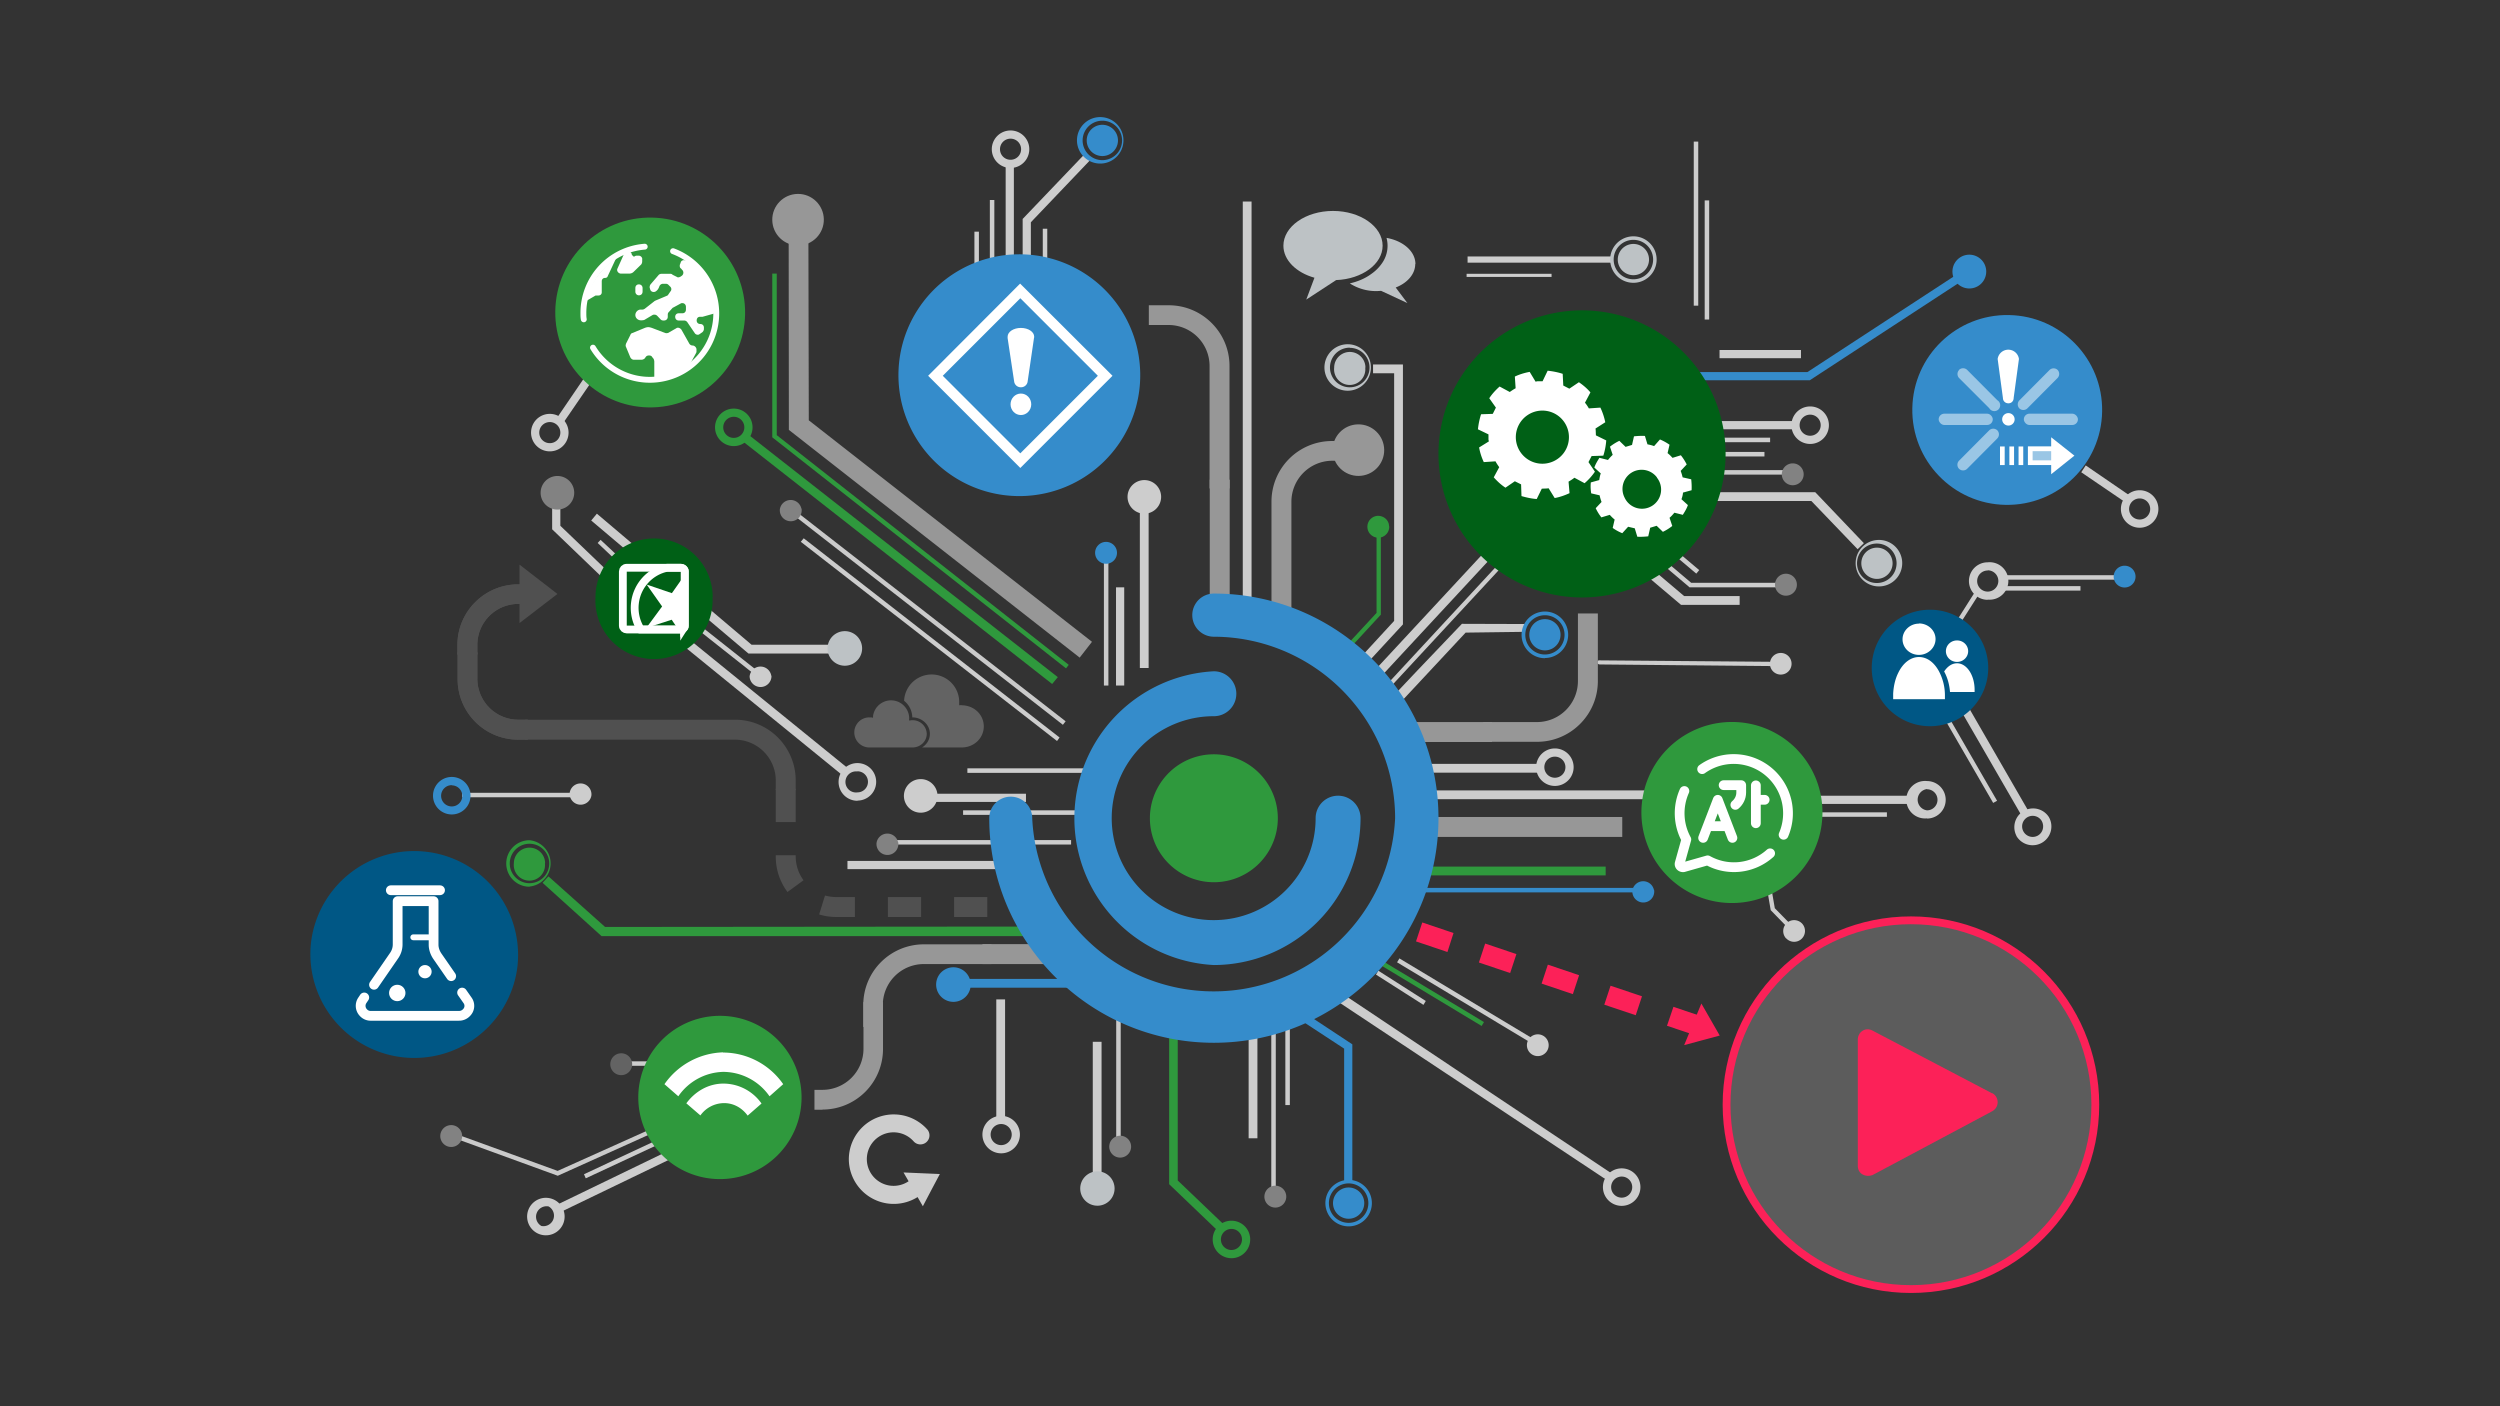 <svg id="prefix__Vrstva_1" data-name="Vrstva 1" xmlns="http://www.w3.org/2000/svg" viewBox="0 0 1280 720"><rect x="0" y="0" width="1280" height="720" fill="#333333" stroke="none"/><defs><style>.prefix__cls-1{fill:#cdcdcd;stroke-width:0}.prefix__cls-10,.prefix__cls-11,.prefix__cls-12,.prefix__cls-13,.prefix__cls-14,.prefix__cls-15,.prefix__cls-16,.prefix__cls-2,.prefix__cls-3,.prefix__cls-5,.prefix__cls-7,.prefix__cls-8,.prefix__cls-9{stroke-width:0}.prefix__cls-19,.prefix__cls-20,.prefix__cls-21,.prefix__cls-7{fill:none}.prefix__cls-19{stroke-width:5px;stroke:#fff}.prefix__cls-20,.prefix__cls-21{stroke:#fff}.prefix__cls-19,.prefix__cls-21{stroke-linecap:round}.prefix__cls-2{fill:#505050}.prefix__cls-3{fill:#358ccb}.prefix__cls-5{opacity:.5;fill:#fff}.prefix__cls-8{fill:#fff}.prefix__cls-20{stroke-miterlimit:10;stroke-width:4px}.prefix__cls-19,.prefix__cls-21{stroke-linejoin:round}.prefix__cls-9{fill:#fc2158}.prefix__cls-10{fill:#bdc2c5}.prefix__cls-11{fill:#006016}.prefix__cls-12{fill:#979797}.prefix__cls-13{fill:#828282}.prefix__cls-14{fill:#2f993d}.prefix__cls-15{fill:#cacaca}.prefix__cls-16{fill:#636363}.prefix__cls-21{stroke-width:3px}</style></defs><path class="prefix__cls-7" d="M0 0h1280v720H0z"/><path class="prefix__cls-14" d="m706.3 493.8 1.2-2 52.3 31.5-1.2 2z"/><path class="prefix__cls-1" d="m995.7 327.5 15.4-24.3 2 1.2-15.5 24.3zM751.4 131.3h74v3.2h-74z"/><path class="prefix__cls-3" d="M489.3 501.2h80.8v4.5h-80.8z"/><path class="prefix__cls-14" d="M529.4 479.3H308L277.8 452l3-3.3 29 25.9 213.7-.2 6 4.8ZM378.8 224.8l2.8-3.5 160 125.4-2.9 3.5z"/><path class="prefix__cls-15" d="m406.8 264.1 1.4-1.8 137.4 107-1.4 1.8z"/><path class="prefix__cls-14" d="m687.7 335.6-1.7-1.5 18.8-20.3v-40.7h2.2v41.6l-19.3 20.9z"/><path class="prefix__cls-1" d="m690.6 349.7-3.3-3 26.5-28.8V191.1H703v-4.5h15.3v133.1l-27.7 30zm23.7 41.4h75.2v4.5h-75.2zm11.3 13.6h123.8v4.5H725.6z"/><path class="prefix__cls-1" d="M796.1 402.4a9.6 9.6 0 1 1 0-19.2 9.6 9.6 0 0 1 0 19.2Zm0-15a5.4 5.4 0 1 0 0 10.8 5.4 5.4 0 0 0 0-10.8ZM986.6 419a9.6 9.6 0 1 1 0-19.1 9.6 9.6 0 0 1 0 19.2Zm0-15a5.5 5.5 0 0 0 0 10.9 5.4 5.4 0 1 0 0-10.8ZM275.7 631.7a9.6 9.6 0 1 0 6.6-18 9.6 9.6 0 0 0-6.6 18Zm5.2-14a5.4 5.4 0 0 1-3.7 10 5.4 5.4 0 0 1 3.7-10Z"/><path class="prefix__cls-14" d="M630.5 644.2a9.6 9.6 0 1 1 0-19.2 9.6 9.6 0 0 1 0 19.2Zm0-15a5.4 5.4 0 1 0 0 10.8 5.4 5.4 0 0 0 0-10.8Z"/><path class="prefix__cls-1" d="M1017.7 307a9.6 9.6 0 1 0 0-19.1 9.6 9.6 0 0 0 0 19.2Zm0-15a5.4 5.4 0 1 1 0 10.9 5.4 5.4 0 0 1 0-10.8Z"/><path class="prefix__cls-14" d="M375.7 228.4a9.6 9.6 0 1 1 0-19.2 9.6 9.6 0 0 1 0 19.2Zm0-15a5.4 5.4 0 1 0 0 10.8 5.4 5.4 0 0 0 0-10.8Z"/><path class="prefix__cls-1" d="M439 410a9.6 9.6 0 1 1 0-19.3 9.6 9.6 0 0 1 0 19.2Zm0-15a5.4 5.4 0 1 0 0 10.7 5.4 5.4 0 0 0 0-10.8Zm73.6 176.3a9.6 9.6 0 1 0 0 19.2 9.6 9.6 0 0 0 0-19.2Zm0 15a5.4 5.4 0 0 1 0-10.8 5.4 5.4 0 0 1 0 10.8Zm317.7 31.1a9.6 9.6 0 1 1 0-19.2 9.6 9.6 0 0 1 0 19.2Zm0-15a5.4 5.4 0 1 0 0 10.8 5.4 5.4 0 0 0 0-10.8ZM517.4 86a9.6 9.6 0 1 1 0-19.2 9.6 9.6 0 0 1 0 19.2Zm0-15c-3 0-5.4 2.4-5.4 5.4s2.4 5.4 5.4 5.4 5.4-2.4 5.4-5.4-2.4-5.4-5.4-5.4Z"/><path class="prefix__cls-3" d="M724.2 454.6h112.3v2.3H724.2z"/><path class="prefix__cls-14" d="M728.3 443.7h93.8v4.5h-93.8z"/><path class="prefix__cls-1" d="M495.3 393.4h75.2v2.3h-75.2zm-2.2 21.5h75.2v2.3h-75.2zm-34.9 15.2h90.2v2.3h-90.2zM311 298.2 282.7 271v-18.7h4.2v16.9l27 25.9-2.9 3.1zm394.4 50-3.3-3.1 73.5-79.2h80v4.5h-78l-72.2 77.8z"/><path class="prefix__cls-1" d="m707.5 370-4.4-2.8c15-16 30.2-31.9 45.4-47.8l32.3.1-.4 4-30 .4-43 46.1Z"/><path class="prefix__cls-1" d="m706.1 358-1.6-1.5 73.1-78.9h79.5v2.2h-78.5L706.1 358zm-229.2 48.4h48.4v4.2h-48.4zm-43 34.4H517v4.2h-83.1zm81-358.8h4.2v73.5h-4.2z"/><path class="prefix__cls-3" d="M861.7 194.7h64.9l83.6-54.6-2.3-3.5-82.5 53.9h-63.7v4.2z"/><path class="prefix__cls-1" d="M527.8 166.8h-4.2v-54.7l32.3-33.8 3 2.9-31.1 32.6v53zM316.9 543.4h55.4v2.3h-55.4zm634.2-262.2 3.2-3.1-24.9-26.1h-53v4.5h51l23.7 24.7z"/><path class="prefix__cls-15" d="M878.4 240.7h40.1v2.3h-40.1z"/><path class="prefix__cls-1" d="M510.1 511.7h4.5v62.2h-4.5zm49.4 21.7h4.5v66.9h-4.5zM915 341.1l-96-.9c-.6 0-1.2-.5-1.2-1 0-.7.3-1.1.9-1.1l96 .8c.6 0 1.1.5 1.2 1.1 0 .6-.4 1.1-1 1.1Z"/><path class="prefix__cls-15" d="M650.9 528.8h2.3v87h-2.3z"/><path class="prefix__cls-1" d="M639.3 528.5h4.5v54.3h-4.5z"/><path class="prefix__cls-14" d="M545.8 342.2 395.4 223.9v-83.8h2.3v82.7l149.5 117.6-1.4 1.8z"/><path class="prefix__cls-1" d="M583.6 259.5h4.5V342h-4.5zm-151.3 75.1h-49.1l-80.5-68.1 2.9-3.5 79.2 67.1h47.5v4.5zm458.4-24.9h-30l-80.5-68.1 2.9-3.4 79.2 67h28.4v4.5z"/><path class="prefix__cls-1" d="M913.8 300.7H865l-.3-.3-79.9-67.6 1.5-1.7 79.6 67.3h47.9v2.3z"/><path class="prefix__cls-1" d="m788.6 226.2 1.5-1.8 79.9 67.5-1.5 1.8zm91.8-47h41.7v4.2h-41.7zm-244.1-76h4.5v215.3h-4.5z"/><path class="prefix__cls-15" d="M565.2 286.6h2.3V351h-2.3z"/><path class="prefix__cls-1" d="M571.4 300.7h4.2V351h-4.2zm179.5-160.5h43.5v1.6h-43.5zM236.6 405.9h61v2.3h-61zM395 346a5.6 5.6 0 1 1-11.2.3 5.6 5.6 0 0 1 11.1-.3Z"/><path class="prefix__cls-1" d="m348 315 1.4-1.9 37.9 30-1.5 1.8zm-7.5 8 2.8-3.4 91.5 74.3-2.9 3.5z"/><path class="prefix__cls-13" d="M294 252.3a8.6 8.6 0 1 1-17.2 0 8.6 8.6 0 0 1 17.2 0Z"/><path class="prefix__cls-3" d="M497 504.1a8.8 8.8 0 1 1-17.7 0 8.8 8.8 0 0 1 17.7 0Z"/><path class="prefix__cls-10" d="M699 188.2a8 8 0 1 1-15.9 0 8 8 0 0 1 16 0Z"/><path class="prefix__cls-10" d="M691.1 200a11.9 11.9 0 1 1 0-23.7 11.9 11.9 0 0 1 0 23.7Zm0-22a10 10 0 1 0 0 20.3 10 10 0 0 0 0-20.2Z"/><path class="prefix__cls-3" d="M698.5 616a8 8 0 1 1-16 0 8 8 0 0 1 16 0Z"/><path class="prefix__cls-3" d="M690.5 627.9a11.9 11.9 0 1 1 0-23.8 11.9 11.9 0 0 1 0 23.8Zm0-22a10 10 0 1 0 0 20.2 10 10 0 0 0 0-20.2Z"/><path class="prefix__cls-14" d="M279 442a8 8 0 1 1-15.9 0 8 8 0 0 1 16 0Z"/><path class="prefix__cls-14" d="M271.1 454a11.9 11.9 0 1 1 0-23.8 11.9 11.9 0 0 1 0 23.7Zm0-22a10 10 0 1 0 0 20.2 10 10 0 0 0 0-20.2Z"/><path class="prefix__cls-12" d="M552.8 336.7 403.9 220.1l-.1-98.9h10.1l.2 94 145 113.4-6.3 8.1zM661 320h-10v-63.2a31 31 0 0 1 31-31h11v10.1h-11a21 21 0 0 0-20.8 21v63Zm58.8 49.7h44.1v10.2h-44.1z"/><path class="prefix__cls-12" d="M787 379.8h-27.6v-10.1H787a21 21 0 0 0 20.9-21v-34.6h10.2v34.6c0 17.2-14 31.1-31.1 31.1ZM619.4 245.6h10.2v66.5h-10.2z"/><path class="prefix__cls-12" d="M629.5 250.1h-10.2v-62.7a21 21 0 0 0-20.9-21h-10.2v-10.1h10.2c17.2 0 31.1 14 31.1 31v62.8ZM503 483.4h31.7v10.2H503z"/><path class="prefix__cls-12" d="M452.2 525.8H442v-11.3a31 31 0 0 1 31-31h34.6v10.1H473a21 21 0 0 0-21 21v11.2Z"/><path class="prefix__cls-12" d="M421.1 568.2H417V558h4.1a21 21 0 0 0 21-20.9v-24h10v24a31 31 0 0 1-31 31Z"/><circle class="prefix__cls-12" cx="695.5" cy="230.5" r="13.2" transform="rotate(-.9 693.7 229.8)"/><path class="prefix__cls-9" d="m880.5 530.2-18.2 4.9 8.8-21.3 9.4 16.4z"/><path class="prefix__cls-9" d="m869 530.4-15.5-5.2 3.3-9.7 15.4 5.2-3.2 9.6Zm-31.5-10.6-16.1-5.4 3.2-9.7 16.1 5.4-3.2 9.7ZM805.3 509l-16-5.4 3.2-9.7 16 5.4-3.2 9.7Zm-32.1-10.8-16-5.4 3.2-9.7 16 5.4-3.2 9.7ZM741 487.4l-16-5.4 3.2-9.7 16 5.4-3.1 9.7Z"/><path class="prefix__cls-2" d="M505.5 469.5h-17v-10.2h17v10.2Zm-33.9 0h-17v-10.2h17v10.2Zm-33.9 0h-9.4c-3 0-6-.4-8.9-1.3l3-9.7c1.8.5 3.9.8 5.9.8h9.4v10.2Zm-34.5-12.8a30 30 0 0 1-6-18.3v-.5h10.2v.5c0 4.5 1.4 8.7 4 12.3l-8.2 6Zm4.2-35.8h-10.2v-17h10.2v17Zm-137.2-42.2h-4.9a31 31 0 0 1-31-31V334h10.1v13.5a21 21 0 0 0 21 21h4.8v10Z"/><path class="prefix__cls-2" d="M270.2 378.7h-4.9a31 31 0 0 1-31-31V334h10.1v13.5a21 21 0 0 0 21 21h4.8v10Z"/><path class="prefix__cls-2" d="M244.4 335.1h-10.2v-4.9c0-17.1 14-31 31.1-31h3.4v10h-3.4a21 21 0 0 0-20.9 21v4.9Z"/><path class="prefix__cls-2" d="M244.4 335.1h-10.2v-4.9c0-17.1 14-31 31.1-31h3.4v10h-3.4a21 21 0 0 0-20.9 21v4.9Z"/><path class="prefix__cls-2" d="M285.4 304.1 266 319v-29.9l19.4 15zm121.9 100.4h-10.1v-4.9a21 21 0 0 0-21-20.9H268.9v-10.2h107.5c17.1 0 31 14 31 31.1v5Z"/><path class="prefix__cls-12" d="M728.9 418.3h101.7v10.2H728.9z"/><path class="prefix__cls-3" d="M1008.3 147.7a8.6 8.6 0 1 0 0-17.3 8.6 8.6 0 0 0 0 17.3Z"/><path class="prefix__cls-1" d="M471.4 416.1a8.6 8.6 0 1 1 0-17.2 8.6 8.6 0 0 1 0 17.2Z"/><path class="prefix__cls-3" d="M692.4 605.6h-4.2v-68.7l-36-23.6 2.3-3.6 37.9 25v70.9z"/><path class="prefix__cls-1" d="m823.6 604.8-145.1-96.3 7.2-.8 140.2 93.6-2.3 3.5Zm271.9-334.6a9.6 9.6 0 1 1 0-19.2 9.6 9.6 0 0 1 0 19.2Zm0-15a5.4 5.4 0 1 0 0 10.8 5.4 5.4 0 0 0 0-10.8Z"/><path class="prefix__cls-1" d="m1065.6 241.8 2.3-3.5 23.2 15.9-2.3 3.4z"/><path class="prefix__cls-3" d="M572.4 71.9a8 8 0 1 1-16 0 8 8 0 0 1 16 0Z"/><path class="prefix__cls-3" d="M564.4 83.7a11.9 11.9 0 1 1 0-23.7 11.9 11.9 0 0 1 0 23.7Zm0-21.9a10 10 0 1 0 0 20.2 10 10 0 0 0 0-20.2Z"/><path class="prefix__cls-10" d="M953 288.4a8 8 0 1 0 16 0 8 8 0 0 0-16 0Z"/><path class="prefix__cls-10" d="M961 300.2a11.9 11.9 0 1 0-.1-23.7 11.9 11.9 0 0 0 0 23.7Zm0-21.9a10 10 0 1 1-.1 20.2 10 10 0 0 1 0-20.2Z"/><path class="prefix__cls-14" d="m624.7 631.3-26.1-25v-78.2l4.4-6.4v82.7l24.8 23.7-3.1 3.2Zm86.6-361.8a5.6 5.6 0 1 1-5.8-5.4c3.1 0 5.7 2.3 5.7 5.4Z"/><path class="prefix__cls-3" d="M846.9 455.6a5.6 5.6 0 1 1-11.1.3 5.6 5.6 0 0 1 11-.3Zm-275-172.7a5.6 5.6 0 1 1-11.2.3 5.6 5.6 0 0 1 11.2-.3Z"/><path class="prefix__cls-13" d="M920 299.3a5.6 5.6 0 1 1-11.2.2 5.6 5.6 0 0 1 11.2-.3Zm-509.6-38.9a5.6 5.6 0 1 1-11.1.3 5.6 5.6 0 0 1 11-.3Zm49.5 170.9a5.6 5.6 0 1 1-11.1.2 5.6 5.6 0 0 1 11-.3Zm198.6 180.5a5.6 5.6 0 1 1-11.1.3 5.6 5.6 0 0 1 11.1-.3Z"/><path class="prefix__cls-15" d="M571.5 502.9h2.3v87h-2.3z"/><path class="prefix__cls-13" d="M579 585.9a5.6 5.6 0 1 1-11 .3 5.6 5.6 0 0 1 11-.3Zm333.4-344.2a5.6 5.6 0 1 0 11 .2 5.6 5.6 0 0 0-11-.2Z"/><path class="prefix__cls-1" d="M916 343.4a5.5 5.5 0 1 1-8.5-7.1 5.5 5.5 0 0 1 8.5 7.1Z"/><path class="prefix__cls-16" d="M323.6 544a5.6 5.6 0 1 1-11.1.3 5.6 5.6 0 0 1 11.1-.3Z"/><path class="prefix__cls-1" d="m283.6 617.6 62.2-30.1 1.9 3.8-62.2 30z"/><path class="prefix__cls-10" d="M441.4 332a8.8 8.8 0 1 1-17.7 0 8.8 8.8 0 0 1 17.7 0Z"/><circle class="prefix__cls-10" cx="561.9" cy="608.6" r="8.8" transform="rotate(-45 561.8 608.6)"/><path class="prefix__cls-15" d="m230.7 582 54.9 20 .4-.2 54.6-24.6-1-2-54.1 24.3-54-19.6-.8 2.1z"/><path class="prefix__cls-13" d="M226.2 578.8a5.6 5.6 0 1 0 10.3 4 5.6 5.6 0 0 0-10.3-4Z"/><path class="prefix__cls-1" d="M291.7 407.6a5.6 5.6 0 1 1 11.1-.3 5.6 5.6 0 0 1-11 .3ZM867.2 72.5h2.3v84h-2.3zm1.6 5.9Zm4 24.2h2.3v61h-2.3zm152.5 191.9h62.9v2.3h-62.9z"/><path class="prefix__cls-3" d="M1082.2 295a5.6 5.6 0 1 0 11.2.4 5.6 5.6 0 0 0-11.2-.3Z"/><path class="prefix__cls-1" d="M1023.6 300.1h41.6v2.3h-41.6zm-429.1-45.7a8.6 8.6 0 1 1-17.2 0 8.6 8.6 0 0 1 17.2 0Zm321.5 153h64.6v4.2H916zM299 601.2l39.6-18.5 1 2.1-39.7 18.5zm111-323.8 1.5-1.8 131 102-1.3 1.8zm-104 .6 1.5-1.6 18.9 17.7-1.6 1.7zm352.1 230.5h2.3v57.3h-2.3zm220.4-277.1h24.9v2.3h-24.9zM704.5 499l1.2-2 24.3 15.5-1.2 2zm204.3-83.1h57.3v2.3h-57.3zm18-188.6a9.6 9.6 0 1 1 0-19.2 9.6 9.6 0 0 1 0 19.2Zm0-15a5.4 5.4 0 1 0 0 10.8 5.4 5.4 0 0 0 0-10.8Z"/><path class="prefix__cls-1" d="M860.7 215.6h60v4.2h-60zm-7.1 8.5h52.7v2.3h-52.7zM1032.4 428a9.6 9.6 0 1 0 16.6-9.7 9.6 9.6 0 0 0-16.6 9.6Zm13-7.6c1.4 2.6.6 5.9-2 7.4a5.4 5.4 0 1 1 2-7.4Z"/><path class="prefix__cls-1" d="m1003.5 363 3.7-2.1 32.3 56-3.7 2zm-11.7-1.5 2-1.2 28.7 49.7-2 1.1zm-485-259.1h2.3v48.2h-2.3zm27.1 14.7h2.3v48.2h-2.3zm-35 1.5h2.3v51.8h-2.3zm406 337.5 1.7 9.9 10.8 11.1 1.6-1.6-10.3-10.5-1.6-9.3-2.2.4z"/><path class="prefix__cls-3" d="M799 325a8 8 0 1 1-16 0 8 8 0 0 1 16 0Z"/><path class="prefix__cls-3" d="M791 337a11.9 11.9 0 1 1 0-23.9 11.9 11.9 0 0 1 0 23.8Zm0-22a10 10 0 1 0 0 20.1 10 10 0 0 0 0-20.1Z"/><path class="prefix__cls-10" d="M844.3 132.9a8 8 0 1 1-16 0 8 8 0 0 1 16 0Z"/><path class="prefix__cls-10" d="M836.3 144.8a11.9 11.9 0 1 1 0-23.8 11.9 11.9 0 0 1 0 23.8Zm0-22a10 10 0 1 0 0 20.2 10 10 0 0 0 0-20.2Zm-111.6 12.4c0-6.5-6.3-11.9-14.8-13.4a15.5 15.5 0 0 1-1.8 12.2 21.5 21.5 0 0 1-6.2 6.4c-3 2.2-6.8 3.8-10.8 4.7a24.8 24.8 0 0 0 16 3.8l13.5 6.3-6-8c6-2.3 10-6.9 10-12Z"/><path class="prefix__cls-10" d="M707.9 125.8c0-9.8-11.4-17.8-25.4-17.8s-25.4 8-25.4 17.8c0 7.4 6.6 13.8 15.9 16.4l-4.2 11.2 15.3-10c13.3-.5 23.8-8.2 23.8-17.6Z"/><path class="prefix__cls-16" d="m492.3 361-1.2.1v-1a14.1 14.1 0 0 0-28.2-1.3c2.5 2 4.1 5 4.2 8.5 5 0 9 3.8 9 8.4 0 3-1.6 5.5-4 7h20.3c6.3 0 11.3-4.8 11.3-10.8s-5-10.8-11.4-10.8Z"/><path class="prefix__cls-16" d="M474.5 375.8a7.2 7.2 0 0 0-8.1-7l-1 .1.1-.9v-.6a9.3 9.3 0 0 0-18.5-.8v.9l-.9-.2h-1a7.7 7.7 0 0 0 0 15.4h22.1c4 0 7.3-3.1 7.3-7Z"/><path class="prefix__cls-1" d="M434.6 593.5a23 23 0 0 0 35.2 19.4l2.7 4.7 4.3-8.2 4.4-8.3-9.3-.4-9.3-.4 2.6 4.5a13.7 13.7 0 1 1 2.6-20.4 4.6 4.6 0 0 0 6.9-6.2 23 23 0 0 0-40.1 15.3Z"/><path class="prefix__cls-3" d="M231.3 417a9.6 9.6 0 1 1 0-19.2 9.6 9.6 0 0 1 0 19.2Zm0-15a5.4 5.4 0 1 0 0 10.9 5.4 5.4 0 0 0 0-10.8Z"/><path class="prefix__cls-1" d="M914.5 480.4a5.5 5.5 0 1 0 8.2-7.5 5.5 5.5 0 0 0-8.2 7.6Z"/><circle class="prefix__cls-3" cx="1027.7" cy="209.9" r="48.6" transform="rotate(-89 1027.7 209.9)"/><path d="M958.5 338.8a29.8 29.8 0 1 0 59.3 6.4 29.8 29.8 0 0 0-59.3-6.4Zm-799 141.8a53.2 53.2 0 1 0 105.4 14.5 53.2 53.2 0 0 0-105.4-14.4Z" fill="#005785" stroke-width="0"/><path class="prefix__cls-14" d="M933.1 416a46.3 46.3 0 1 1-92.7 0 46.3 46.3 0 0 1 92.7 0Z"/><path class="prefix__cls-11" d="M364.8 305.7a30 30 0 1 1-59.9 0 30 30 0 0 1 60 0Z"/><path class="prefix__cls-14" d="M410.4 561.9a41.8 41.8 0 1 1-83.6 0 41.8 41.8 0 0 1 83.6 0Z"/><path class="prefix__cls-11" d="M883.5 232.4a73.5 73.5 0 1 1-147 0 73.5 73.5 0 0 1 147 0Z"/><path class="prefix__cls-3" d="M583.8 192.1a61.9 61.9 0 1 1-123.8 0 61.9 61.9 0 0 1 123.8 0Z"/><path class="prefix__cls-8" d="m816.9 219.4 5-3.2a33 33 0 0 0-2.5-7.5l-5.9.4c-.6-1-1.2-2-2-2.9l2.8-5.3c-1.7-2-3.7-3.7-5.9-5.2l-4.9 3.3-3.1-1.6-.3-6c-2.4-.8-5-1.3-7.7-1.6l-2.6 5.4h-2.6l-1 .2-3-5c-2.7.5-5.3 1.3-7.6 2.4l.4 6c-1 .5-2 1.2-3 1.9l-5.2-2.8c-2 1.8-3.8 3.7-5.3 6l3.4 4.8-1.6 3.2-6 .2a39 39 0 0 0-1.6 7.7l5.4 2.6v2.7l.2.9-5 3.1a30 30 0 0 0 2.4 7.5l6-.4c.5 1 1.2 2 1.9 3l-2.8 5.2c1.8 2 3.7 3.8 6 5.3l4.8-3.3 3.2 1.6.2 6c2.5.7 5 1.3 7.8 1.5l2.6-5.3 2.6-.1.9-.1 3.1 5c2.7-.5 5.2-1.4 7.6-2.5l-.5-5.9c1-.6 2-1.2 3-2l5.2 2.8c2-1.7 3.8-3.7 5.3-5.9l-3.3-4.9 1.6-3.1 6-.2c.8-2.5 1.3-5.1 1.5-7.8l-5.3-2.6-.1-2.6-.1-.9Zm-13.8 2.1a13.6 13.6 0 1 1-27 2.4 13.6 13.6 0 0 1 27-2.4Z"/><path class="prefix__cls-8" d="M856.3 234.4c-.8-.9-1.6-1.7-2.5-2.4l1-4.3a26 26 0 0 0-4.9-2.7l-3 3.4c-1.1-.4-2.3-.7-3.4-.9l-1.3-4.3c-1.8-.1-3.7 0-5.6.2l-1 4.4-3.3 1-3.2-3.1a25.8 25.8 0 0 0-4.8 3l1.4 4.2c-.9.8-1.7 1.7-2.4 2.6l-4.4-1.1c-1 1.6-2 3.2-2.6 5l3.3 3c-.4 1-.6 2.2-.8 3.4l-4.3 1.2c-.2 1.9-.1 3.8.2 5.6l4.3 1a23 23 0 0 0 1 3.4l-3 3.2a24.6 24.6 0 0 0 2.9 4.7l4.3-1.3c.8.9 1.6 1.7 2.5 2.4l-1 4.3c1.5 1.1 3.2 2 4.9 2.7l3-3.3 3.4.8 1.3 4.3c1.8.1 3.7 0 5.6-.2l1-4.4 3.3-1 3.2 3.1a25.7 25.7 0 0 0 4.8-3l-1.4-4.2c1-.8 1.7-1.7 2.5-2.6l4.3 1.1c1-1.6 2-3.2 2.6-5l-3.3-3c.4-1 .7-2.2.8-3.4l4.4-1.2a35 35 0 0 0-.2-5.6l-4.4-1a23 23 0 0 0-1-3.3l3.1-3.3a27 27 0 0 0-3-4.7l-4.2 1.3Zm-8 10.1a9.8 9.8 0 1 1-16.5 10.3 9.8 9.8 0 0 1 16.6-10.3ZM370.6 570.7Zm-.2-15.9c-7.7 0-14.5 4-19 10.1l7.2 6.2a15 15 0 0 1 11.9-6.3c5-.1 9.4 2.4 12.3 6.4l7.1-6.2a23.9 23.9 0 0 0-19.6-10.2Z"/><path class="prefix__cls-8" d="M370.2 538.8a38 38 0 0 0-30 16.3l7.1 6.2a28.8 28.8 0 0 1 23-12.5 29 29 0 0 1 23.7 12.5l7-6.2a37.6 37.6 0 0 0-30.8-16.2Z"/><path class="prefix__cls-3" d="M621.5 533.9c-63.4 0-115-51.6-115-115a11 11 0 1 1 22 0 93 93 0 0 0 185.8 0 93 93 0 0 0-92.8-92.9 11 11 0 1 1 0-22.1c63.4 0 115 51.6 115 115s-51.6 115-115 115Z"/><path class="prefix__cls-3" d="M621.5 494.1a75.3 75.3 0 0 1 0-150.4 11.5 11.5 0 1 1 0 23 52.2 52.2 0 1 0 52.1 52.2 11.5 11.5 0 1 1 23 0 75.3 75.3 0 0 1-75.1 75.2Z"/><path class="prefix__cls-14" d="M621.5 386.2a32.7 32.7 0 1 0 0 65.5 32.7 32.7 0 0 0 0-65.5Z"/><path class="prefix__cls-8" d="M1002 339.6c5 0 9 6.1 9 13.6v1.1h-12.6c-.3-4-1.4-7.6-3-10.5 1.7-2.6 4-4.2 6.6-4.2Zm0-11.7c3.2 0 5.7 2.5 5.7 5.5s-2.5 5.5-5.7 5.5-5.7-2.5-5.7-5.5 2.5-5.5 5.7-5.5Zm-30.1 16.6c2.4-5 6.3-8.1 10.6-8.1s7.9 2.9 10.3 7.4a26.3 26.3 0 0 1 3 12.6v1.6h-26.5v-2.8c.2-4 1.1-7.7 2.6-10.7Zm10.6-25.3c4.7 0 8.5 3.6 8.5 8s-3.8 8.1-8.5 8.1-8.4-3.6-8.4-8 3.8-8 8.4-8Zm51.2-135.4a5.5 5.5 0 0 0-10.9 0l2.7 20c0 1.5 1.2 2.7 2.8 2.7s2.7-1.2 2.7-2.8l2.7-19.9Z"/><rect class="prefix__cls-5" x="1036.2" y="211.8" width="27.7" height="5.8" rx="2.9" ry="2.9"/><path class="prefix__cls-5" d="M1053.5 189.4a3 3 0 0 1 0 4.1l-15.5 15.6a3 3 0 0 1-4.1 0 3 3 0 0 1 0-4.1l15.5-15.6a3 3 0 0 1 4.1 0Zm-50.5 0a3 3 0 0 1 4.2 0l15.4 15.5a3 3 0 1 1-4.1 4.1l-15.5-15.5a3 3 0 0 1 0-4v-.1Z"/><rect class="prefix__cls-5" x="992.6" y="211.8" width="27.7" height="5.8" rx="2.9" ry="2.9"/><path class="prefix__cls-5" d="M1003 240a3 3 0 0 1 0-4.1l15.5-15.6a3 3 0 0 1 4.1 0 3 3 0 0 1 0 4.2l-15.4 15.5a3 3 0 0 1-4.2 0Z"/><circle class="prefix__cls-8" cx="1028.3" cy="214.7" r="3.2"/><path class="prefix__cls-8" d="M1031.2 238.1v-9.5h-2.4v9.5h2.4zm4.7 0v-9.5h-2.4v9.5h2.4zm-9.5 0v-9.5h-2.4v9.5h2.4zm33.8-4.8-8.8 7.1v-14.1l8.8 7z"/><path class="prefix__cls-8" d="m1052.6 228.8 5.7 4.5-5.7 4.6v-9.1m-2.4-5v19l11.9-9.5-12-9.5Z"/><path class="prefix__cls-5" d="M1038.3 228.6h14.3v9.5h-14.3z"/><path class="prefix__cls-8" d="M1052.6 235.7h-11.9V231h11.9v-2.4h-14.3v9.5h14.3v-2.4z"/><path class="prefix__cls-20" d="M350.3 321.3c-.3.6-.9 1-1.6 1h-20.6a21 21 0 0 1-3-13.6c1.1-9.2 8-16.3 16.5-18h7c1 0 2 .8 2 1.8v27.9c0 .3 0 .7-.3 1Z"/><path class="prefix__cls-20" d="M350.3 321.3c-.3.6-.9 1-1.6 1h-27.8c-1 0-2-.8-2-1.9v-27.8c0-1 .8-1.9 1.9-1.9h27.8c1 0 2 .8 2 1.8v27.9c0 .3-.1.7-.3 1Z"/><path class="prefix__cls-8" d="M349.7 321.9H347l-3.1-4.6-13 4.2 8.1-11-7.9-11.2 12.9 4.4 6.2-8.8v26c-.2.6-.3 1-.5 1Z"/><path class="prefix__cls-19" d="M913.2 427.4a27.8 27.8 0 0 0-41.7-33.6m-9.1 11.2a28 28 0 0 0 1 24.8L860 442c-.3 1.2.8 2.2 2 2l12.3-3.5a27.7 27.7 0 0 0 32-3.6"/><path class="prefix__cls-19" d="m872 429 7.5-19.5L887 429m-12-6h9m15-20.9v19.4m4.5-12H899m-16.5-7.5h9v3.8c0 2.5-1.2 4.8-3 6.3"/><path stroke-linecap="round" stroke="#fff" stroke-width="5" fill="none" d="M225.3 455.8h-25.2"/><path class="prefix__cls-19" d="m191.5 504.2 10.2-14.8a10 10 0 0 0 1.9-5.7v-22.3H222v22.3c0 2 .7 4 1.8 5.7l7.2 10.4m5.6 8.4 2.8 4a4.8 4.8 0 0 1-.5 6.2 5.2 5.2 0 0 1-4 1.7H190a5 5 0 0 1-4-1.7 5 5 0 0 1-.5-6.2l1-1.5"/><path class="prefix__cls-21" d="M221.8 479.9h-10.2"/><circle class="prefix__cls-8" cx="217.6" cy="497.5" r="3.4"/><circle class="prefix__cls-8" cx="203.4" cy="508.4" r="4.2"/><circle cx="978.4" cy="564.6" r="94.4" style="isolation:isolate" fill="#999" opacity=".4" stroke-width="0"/><circle cx="978.4" cy="565.6" r="94.4" stroke-miterlimit="10" stroke-width="4" stroke="#fc2158" fill="none"/><path class="prefix__cls-9" d="m1020 559.8-61.2-32.1c-3.5-2-7.6.5-7.6 4.6V597c0 4 4 6 7.6 4.6l61.3-32.7c3.6-2 3.6-7.1 0-9.2Z"/><path id="prefix__svg_1" data-name="svg 1" class="prefix__cls-7" d="m482.6 192.4 39.7 39.7 39.8-39.7-39.7-39.7-39.8 39.7Zm40 20.1c-2.8 0-5.2-2.5-5.2-5.5s2.4-5.5 5.3-5.5 5.2 2.4 5.2 5.5-2.3 5.5-5.2 5.5Zm7-40v.1l-.2.5-3.2 22c-.1 1.8-1.7 3.3-3.5 3.3s-3.4-1.5-3.5-3.4l-3.3-21.9v-.7c0-2.4 3-4.5 6.8-4.5s6.8 2 6.8 4.5Z"/><ellipse id="prefix__svg_2" data-name="svg 2" class="prefix__cls-8" cx="522.7" cy="207" rx="5.3" ry="5.5"/><path id="prefix__svg_3" data-name="svg 3" class="prefix__cls-8" d="M515.9 172.4v.7l3.3 21.9c.1 1.9 1.6 3.3 3.5 3.3s3.4-1.4 3.5-3.3l3.2-21.9.1-.5v-.2c0-2.5-3-4.5-6.8-4.5s-6.8 2-6.8 4.5Z"/><path id="prefix__svg_4" data-name="svg 4" class="prefix__cls-8" d="m475.2 192.4 47.2 47.2 47.2-47.2-47.3-47.2-47.1 47.2Zm86.9 0-39.7 39.7-39.7-39.7 39.7-39.7 39.7 39.7Z"/><circle class="prefix__cls-12" cx="408.6" cy="112.5" r="13.2" transform="rotate(-.9 407.5 112.4)"/><path class="prefix__cls-1" d="M271.9 221.5a9.6 9.6 0 1 1 19.2 0 9.6 9.6 0 0 1-19.2 0Zm15 0a5.4 5.4 0 1 0-10.8 0 5.4 5.4 0 0 0 10.8 0Z"/><path class="prefix__cls-1" d="m284.6 214.8 15.8-23.2 3.5 2.3-15.9 23.2z"/><circle class="prefix__cls-14" cx="333" cy="159.9" r="48.6" transform="rotate(-89 333 160)"/><path class="prefix__cls-21" d="M344.6 128.6a34 34 0 1 1-41 49.4m-4.7-14.5c-.2-1.1-.2-2-.2-3.2a34 34 0 0 1 31.4-34"/><path class="prefix__cls-8" d="M343.9 192.5c3-1.1 6-2.6 8.6-4.6l3.7-6.8c.2-.4.4-.7.4-1v-1.2c0-1-1-2-2-2a2 2 0 0 1-1.7-1l-4-7.1c-.4-.6-1.2-1-1.7-1-.4 0-.6 0-1 .3l-4.2 2.4-.9.1-.5-.1-6.8-2.6c-.6-.2-1.3-.4-1.9-.4s-1.3.2-1.8.4l-6.3 2.6c-.5.1-.9.5-1 .9l-2.3 4.6c-.1.5-.3 1 0 1.6l2.2 5.3c.4.8 1.1 1.3 1.9 1.3h3.8c.6 0 1.3-.3 1.7-.7l.5-.7c.4-.6 1-.8 1.7-.8s1.3.2 1.6.8l.8 1c.1.4.3.8.3 1.4v9.3a33 33 0 0 0 5.5-.7"/><path class="prefix__cls-8" d="M358.4 162.2h1.3l7.1-2a25 25 0 0 0-.5-5.5l-6.8-15.3a37 37 0 0 0-6-5.9l-2.5-.2-.9-.1c-.7 0-1.5.5-1.6 1.3l-.4 1c-.2.8 0 1.7.6 2l.5.6a2 2 0 0 1 0 3l-.7.5c-.4.2-.8.4-1.1.4s-.6 0-.8-.2l-2.2-1.1c-.5-.5-.9-.5-1-.5h-4.7a2 2 0 0 0-1.4.5l-4.3 5c-.3.5-.5 1.3-.3 1.8l.3 1c.4.7 1 1 1.7 1 .5 0 1-.2 1.3-.5 0 0 1-.6 1.6-2.4a2 2 0 0 1 1.7-1.3h1.6c.6 0 1 .2 1.3.5l1 1c.7.7.7 1.8 0 2.5l-1.3 1.9-.6.3-5.7 2.4-.4.2-5.1 4c-.4.2-.7.4-1.1.4h-1c-1.4 0-2.7 1.3-2.7 2.8s1.3 2.7 2.8 2.7h.3c.8 0 1.5-.1 2-.5l3.7-2.2c.4-.2.6-.2 1-.2a2 2 0 0 1 1.4.6l1.7 1.8c.3.4.9.6 1.4.6h.4c1.1 0 1.9-.8 1.9-1.9v-1c0-.6.1-1 .5-1.4l2-2.2.6-.3 3.5-1.9c.3-.2.5-.2.9-.2 1 0 1.8.8 1.8 1.9v1.4c0 1.1-.7 1.9-1.8 1.9h-1.9c-1 0-1.8.7-1.8 1.8s.7 1.9 1.8 1.9h2.8c.6 0 1.1.3 1.5.7l4 5.9c.4.5 1 .7 1.5.7.4 0 .7-.2 1-.4l1.4-1c.4-.4.7-1 .7-1.5v-.8c0-1-.7-1.8-1.8-1.8s-1.9-.7-1.9-1.8.6-1.9 1.7-1.9Zm-31.3-16.6c1.1 0 1.9.8 1.9 1.9v1.8c0 1.1-.7 1.9-1.9 1.9-1 0-1.8-.8-1.8-1.9v-1.8c0-1.1.7-1.9 1.8-1.9Zm-9.1-5.5h4c1 0 1.8-.3 2.4-.9l3.9-3.8c.3-.4.5-1 .5-1.5v-1c.2-1-.7-2-1.8-2h-1a2 2 0 0 0-1.4.6l-1.1-1c0-1.4-1.7-2.3-3-1.8-.5.2-.9.8-.9 1.1l-3.5 7.8c-.5 1.2.6 2.5 1.9 2.5Zm-18.2 14.2 4.8-2.8c.2-.2.6-.2.7-.2h1.1c1 0 1.7-.7 1.7-1.6V144c0-1 .7-1.7 1.6-1.7.8 0 1.3-.3 1.5-1l4.4-9.4s-12.1 7.5-15.8 22.4Z"/><path class="prefix__cls-1" d="m715.3 492.7 1.2-2 72 43.3-1.2 2z"/><path class="prefix__cls-1" d="M782.5 532.4a5.5 5.5 0 1 1 9.7 5.5 5.5 5.5 0 0 1-9.7-5.5Z"/></svg>